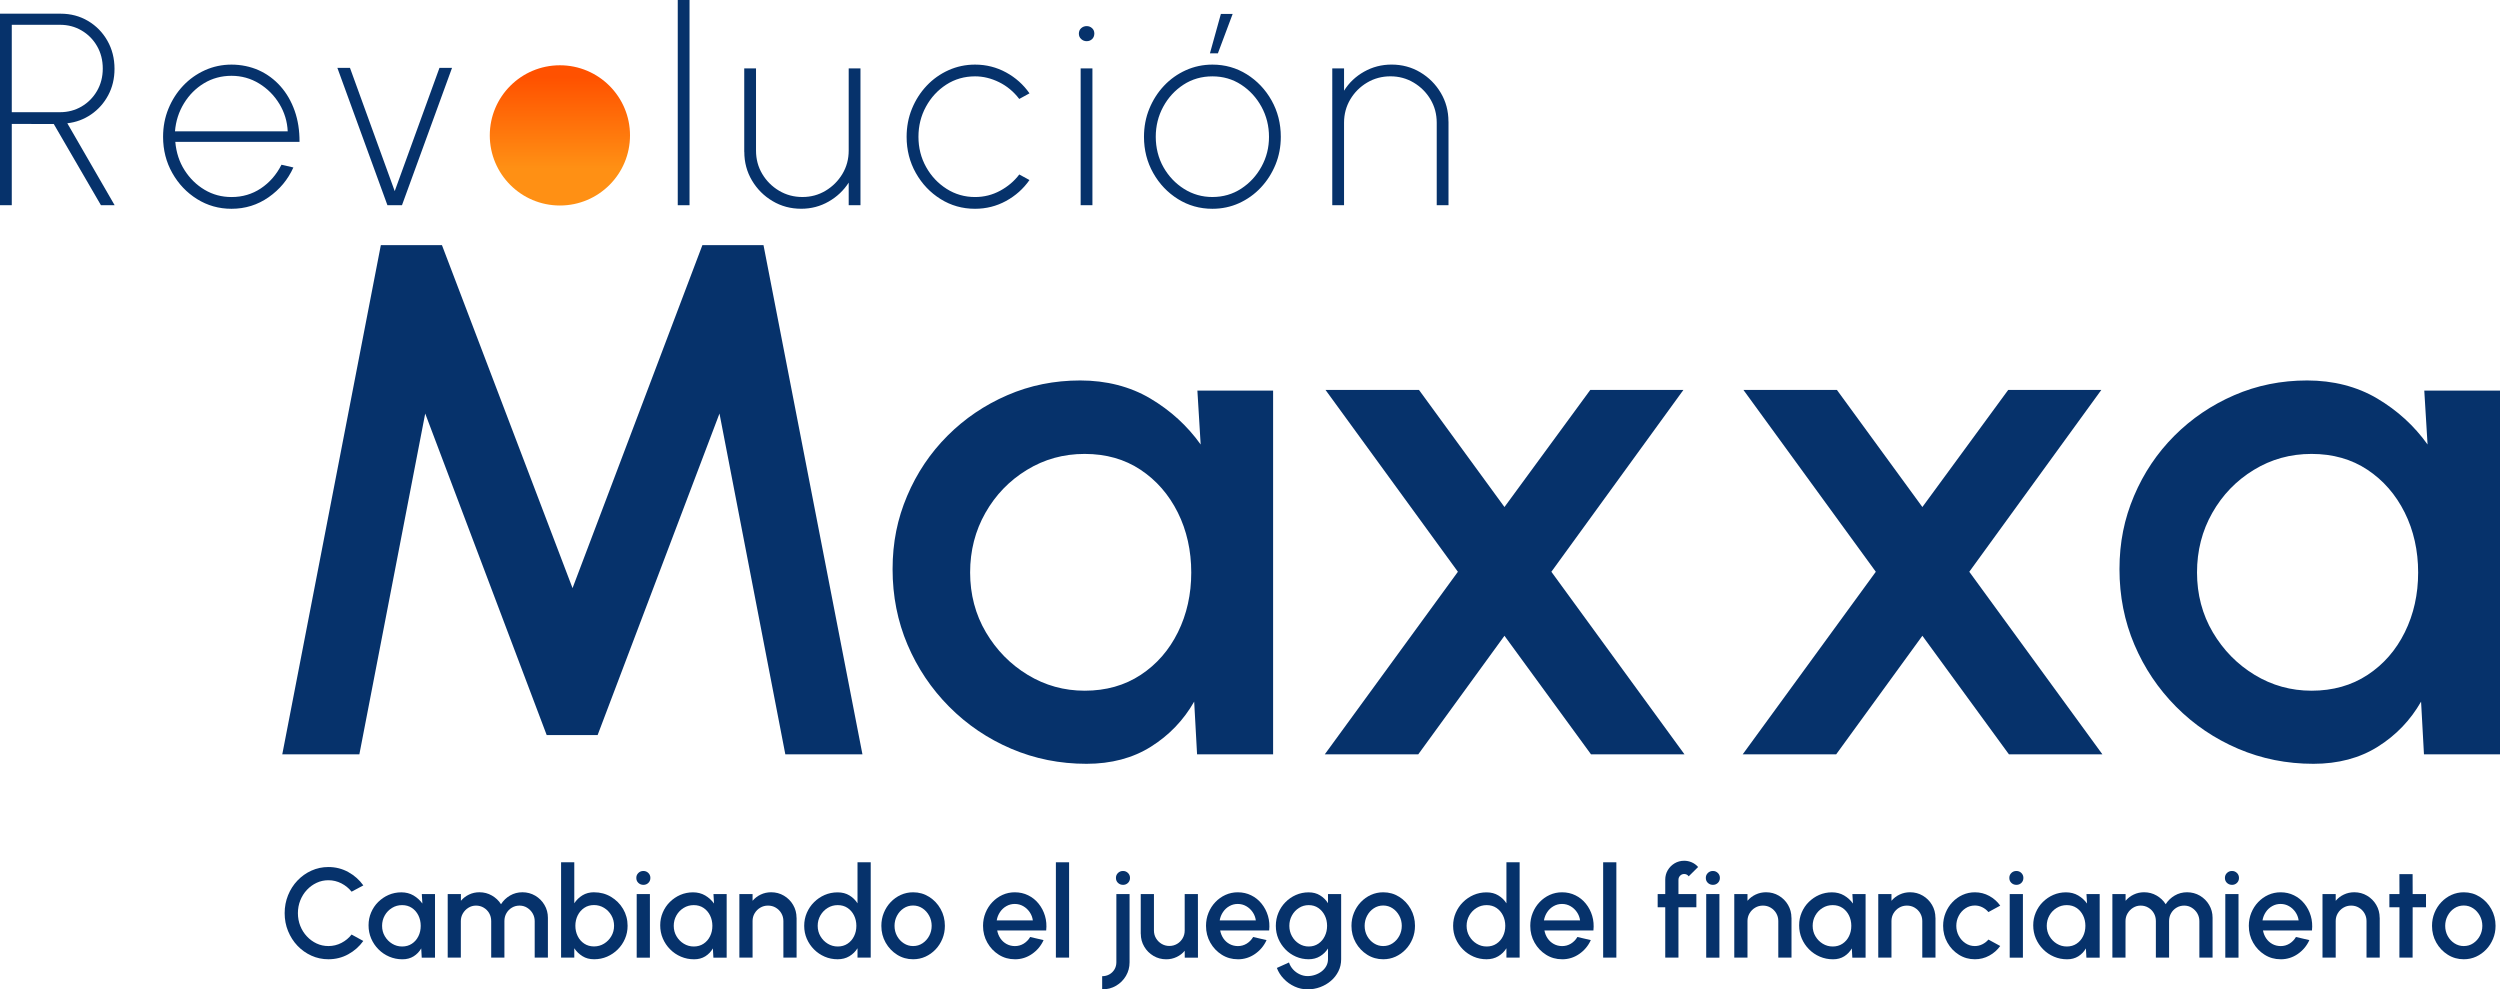 <?xml version="1.0" encoding="UTF-8"?>
<svg xmlns="http://www.w3.org/2000/svg" version="1.1" xmlns:xlink="http://www.w3.org/1999/xlink" viewBox="0 0 785.5 310.87">
  <defs>
    <style>
      .cls-1 {
        fill: #06326b;
      }

      .cls-2 {
        fill: url(#Degradado_sin_nombre_15);
      }
    </style>
    <linearGradient id="Degradado_sin_nombre_15" data-name="Degradado sin nombre 15" x1="175.92" y1="52.86" x2="175.92" y2="24.01" gradientUnits="userSpaceOnUse">
      <stop offset="0" stop-color="#ff9014"/>
      <stop offset=".99" stop-color="#ff5100"/>
    </linearGradient>
  </defs>
  <!-- Generator: Adobe Illustrator 28.7.3, SVG Export Plug-In . SVG Version: 1.2.0 Build 164)  -->
  <g>
    <g id="Capa_1">
      <g>
        <g>
          <path class="cls-1" d="M0,64.48V4.3h19.04c3.18,0,6.05.76,8.62,2.28,2.56,1.52,4.59,3.59,6.08,6.21,1.49,2.62,2.24,5.57,2.24,8.83,0,3.07-.66,5.83-1.98,8.3-1.32,2.47-3.1,4.47-5.35,6.02-2.25,1.55-4.75,2.48-7.5,2.79l14.87,25.75h-4.3l-14.83-25.53H3.7v25.53H0ZM3.7,35.25h15.17c2.46,0,4.71-.59,6.75-1.78,2.03-1.19,3.65-2.82,4.86-4.9,1.2-2.08,1.81-4.42,1.81-7.03s-.6-4.99-1.81-7.07c-1.2-2.08-2.82-3.71-4.86-4.9-2.03-1.19-4.28-1.78-6.75-1.78H3.7v27.47Z"/>
          <path class="cls-1" d="M72.73,65.6c-3.96,0-7.56-1.02-10.81-3.05-3.25-2.03-5.85-4.76-7.78-8.19-1.93-3.42-2.9-7.21-2.9-11.37,0-3.15.56-6.1,1.68-8.83,1.12-2.74,2.66-5.14,4.62-7.22,1.96-2.08,4.25-3.7,6.86-4.88,2.61-1.17,5.39-1.76,8.34-1.76s5.95.6,8.58,1.78c2.62,1.19,4.89,2.87,6.81,5.03,1.92,2.16,3.4,4.73,4.45,7.69,1.05,2.97,1.55,6.23,1.53,9.78h-39.03c.29,3.32,1.25,6.28,2.9,8.88,1.65,2.59,3.75,4.65,6.3,6.17,2.55,1.52,5.37,2.28,8.47,2.28,3.41,0,6.48-.9,9.2-2.71,2.72-1.81,4.89-4.28,6.49-7.44l3.74.86c-1.72,3.81-4.31,6.93-7.78,9.35-3.47,2.42-7.35,3.63-11.65,3.63ZM54.98,41.27h35.42c-.14-3.12-1.03-6.01-2.64-8.66-1.62-2.65-3.74-4.78-6.36-6.38-2.62-1.6-5.51-2.41-8.66-2.41s-6.06.78-8.64,2.34c-2.58,1.56-4.68,3.67-6.3,6.32-1.62,2.65-2.56,5.58-2.82,8.79Z"/>
          <path class="cls-1" d="M126.29,64.48h-4.56l-15.73-43.16h3.96l14.06,38.73,14.06-38.73h3.95l-15.73,43.16Z"/>
          <path class="cls-1" d="M212.95,64.48V0h3.7v64.48h-3.7Z"/>
          <path class="cls-1" d="M233.84,47.71v-26.22h3.7v25.83c0,2.69.65,5.14,1.96,7.33,1.3,2.19,3.06,3.95,5.27,5.27,2.21,1.32,4.66,1.98,7.35,1.98s5.09-.66,7.29-1.98c2.19-1.32,3.95-3.07,5.27-5.27s1.98-4.64,1.98-7.33v-25.83h3.7v42.98h-3.7v-7.09c-1.58,2.46-3.68,4.45-6.3,5.95-2.62,1.5-5.49,2.26-8.62,2.26-3.3,0-6.3-.8-9-2.41-2.71-1.6-4.86-3.76-6.47-6.47-1.61-2.71-2.41-5.71-2.41-9.01Z"/>
          <path class="cls-1" d="M320.24,54.81l3.22,1.76c-1.92,2.75-4.38,4.94-7.37,6.58-2.99,1.63-6.24,2.45-9.74,2.45-3.96,0-7.56-1.02-10.81-3.05-3.25-2.03-5.85-4.76-7.78-8.19-1.93-3.42-2.9-7.21-2.9-11.37,0-3.15.56-6.1,1.68-8.83,1.12-2.74,2.66-5.14,4.62-7.22,1.96-2.08,4.25-3.7,6.86-4.88,2.61-1.17,5.39-1.76,8.34-1.76,3.5,0,6.74.82,9.74,2.45,2.99,1.63,5.45,3.83,7.37,6.58l-3.22,1.76c-1.75-2.29-3.86-4.05-6.34-5.27-2.48-1.22-4.99-1.83-7.54-1.83-3.35,0-6.37.87-9.05,2.6-2.68,1.73-4.81,4.04-6.38,6.92-1.58,2.88-2.36,6.04-2.36,9.48s.8,6.63,2.41,9.5c1.6,2.87,3.75,5.15,6.45,6.86,2.69,1.71,5.67,2.56,8.94,2.56,2.81,0,5.43-.66,7.87-1.98,2.43-1.32,4.44-3.02,6.02-5.12Z"/>
          <path class="cls-1" d="M341.43,12.94c-.66,0-1.23-.22-1.72-.67-.49-.44-.73-1.01-.73-1.7s.24-1.29.73-1.72c.49-.43,1.06-.65,1.72-.65s1.22.22,1.7.65c.47.43.71.99.71,1.68s-.23,1.3-.69,1.74c-.46.44-1.03.67-1.72.67ZM339.54,21.49h3.7v42.98h-3.7V21.49Z"/>
          <path class="cls-1" d="M380.93,65.6c-3.96,0-7.56-1.02-10.81-3.05-3.25-2.03-5.85-4.76-7.78-8.19-1.93-3.42-2.9-7.21-2.9-11.37,0-3.15.56-6.1,1.68-8.83,1.12-2.74,2.66-5.14,4.62-7.22,1.96-2.08,4.25-3.7,6.86-4.88,2.61-1.17,5.39-1.76,8.34-1.76,3.95,0,7.56,1.02,10.81,3.05,3.25,2.04,5.85,4.77,7.78,8.21,1.93,3.44,2.9,7.25,2.9,11.43,0,3.12-.56,6.05-1.68,8.77-1.12,2.72-2.66,5.12-4.62,7.2-1.96,2.08-4.24,3.7-6.83,4.88-2.59,1.17-5.38,1.76-8.36,1.76ZM380.93,61.9c3.35,0,6.37-.87,9.05-2.62,2.68-1.75,4.81-4.05,6.38-6.92,1.58-2.87,2.36-5.99,2.36-9.37s-.79-6.56-2.36-9.44c-1.58-2.88-3.7-5.19-6.38-6.94-2.68-1.75-5.7-2.62-9.05-2.62s-6.41.87-9.09,2.62c-2.68,1.75-4.8,4.06-6.36,6.94-1.56,2.88-2.34,6.03-2.34,9.44s.81,6.71,2.43,9.56c1.62,2.85,3.78,5.12,6.47,6.81,2.69,1.69,5.66,2.54,8.9,2.54ZM380.16,16.76l3.44-12.38h3.7l-4.64,12.38h-2.49Z"/>
          <path class="cls-1" d="M455.12,38.17v26.31h-3.7v-25.92c0-2.69-.65-5.14-1.96-7.33-1.3-2.19-3.06-3.95-5.27-5.27-2.21-1.32-4.64-1.98-7.31-1.98s-5.14.66-7.35,1.98c-2.21,1.32-3.96,3.07-5.27,5.27-1.3,2.19-1.96,4.64-1.96,7.33v25.92h-3.7V21.49h3.7v7.01c1.55-2.49,3.64-4.48,6.28-5.97,2.64-1.49,5.52-2.24,8.64-2.24,3.29,0,6.3.8,9,2.41,2.71,1.61,4.86,3.76,6.47,6.47,1.61,2.71,2.41,5.71,2.41,9.01Z"/>
        </g>
        <g>
          <path class="cls-1" d="M88.69,237.02l30.97-160h19.2l41.03,107.77,40.8-107.77h19.2l31.09,160h-24.23l-20.69-107.09-38.29,101.03h-16l-38.17-101.03-20.69,107.09h-24.23Z"/>
          <path class="cls-1" d="M376.24,122.73h23.77v114.29h-23.89l-.91-16.57c-3.35,5.87-7.89,10.59-13.6,14.17-5.71,3.58-12.46,5.37-20.23,5.37-8.38,0-16.27-1.58-23.66-4.74-7.39-3.16-13.89-7.56-19.49-13.2-5.6-5.64-9.96-12.13-13.09-19.49-3.12-7.35-4.69-15.26-4.69-23.71s1.52-15.83,4.57-23.03c3.05-7.2,7.28-13.5,12.69-18.91,5.41-5.41,11.68-9.66,18.8-12.74,7.12-3.09,14.76-4.63,22.91-4.63s15.64,1.89,22,5.66c6.36,3.77,11.64,8.59,15.83,14.46l-1.03-16.91ZM340.81,217.02c6.7,0,12.57-1.66,17.6-4.97s8.93-7.79,11.71-13.43c2.78-5.64,4.17-11.89,4.17-18.74s-1.41-13.22-4.23-18.86c-2.82-5.64-6.72-10.11-11.71-13.43-4.99-3.31-10.84-4.97-17.54-4.97s-12.69,1.68-18.17,5.03c-5.49,3.35-9.83,7.85-13.03,13.49-3.2,5.64-4.8,11.89-4.8,18.74s1.66,13.2,4.97,18.8,7.69,10.06,13.14,13.37c5.45,3.31,11.41,4.97,17.89,4.97Z"/>
          <path class="cls-1" d="M416.24,237.02l41.83-57.37-41.6-57.14h29.37l26.86,36.8,26.97-36.8h29.26l-41.49,57.14,41.83,57.37h-29.37l-27.2-37.26-27.09,37.26h-29.37Z"/>
          <path class="cls-1" d="M547.55,237.02l41.83-57.37-41.6-57.14h29.37l26.86,36.8,26.97-36.8h29.26l-41.49,57.14,41.83,57.37h-29.37l-27.2-37.26-27.09,37.26h-29.37Z"/>
          <path class="cls-1" d="M761.73,122.73h23.77v114.29h-23.89l-.91-16.57c-3.35,5.87-7.89,10.59-13.6,14.17-5.71,3.58-12.46,5.37-20.23,5.37-8.38,0-16.27-1.58-23.66-4.74-7.39-3.16-13.89-7.56-19.49-13.2-5.6-5.64-9.96-12.13-13.09-19.49-3.12-7.35-4.69-15.26-4.69-23.71s1.52-15.83,4.57-23.03c3.05-7.2,7.28-13.5,12.69-18.91,5.41-5.41,11.68-9.66,18.8-12.74,7.12-3.09,14.76-4.63,22.91-4.63s15.64,1.89,22,5.66c6.36,3.77,11.64,8.59,15.83,14.46l-1.03-16.91ZM726.3,217.02c6.7,0,12.57-1.66,17.6-4.97s8.93-7.79,11.71-13.43c2.78-5.64,4.17-11.89,4.17-18.74s-1.41-13.22-4.23-18.86c-2.82-5.64-6.72-10.11-11.71-13.43-4.99-3.31-10.84-4.97-17.54-4.97s-12.69,1.68-18.17,5.03c-5.49,3.35-9.83,7.85-13.03,13.49-3.2,5.64-4.8,11.89-4.8,18.74s1.66,13.2,4.97,18.8,7.69,10.06,13.14,13.37c5.45,3.31,11.41,4.97,17.89,4.97Z"/>
        </g>
        <g>
          <path class="cls-1" d="M103.18,301.4c-1.89,0-3.67-.38-5.33-1.13s-3.12-1.79-4.38-3.11c-1.26-1.32-2.24-2.87-2.96-4.62s-1.07-3.63-1.07-5.63.36-3.87,1.07-5.63,1.7-3.3,2.96-4.62c1.26-1.32,2.72-2.36,4.38-3.11,1.66-.75,3.44-1.13,5.33-1.13,2.26,0,4.35.53,6.25,1.58,1.9,1.05,3.48,2.45,4.73,4.19l-3.69,1.98c-.87-1.09-1.94-1.96-3.21-2.62-1.28-.65-2.63-.98-4.07-.98-1.33,0-2.58.27-3.73.82-1.16.55-2.18,1.29-3.06,2.24-.88.95-1.56,2.04-2.06,3.29-.49,1.25-.74,2.58-.74,3.99s.25,2.76.74,4c.49,1.24,1.18,2.34,2.07,3.29.88.95,1.91,1.7,3.06,2.24s2.4.81,3.71.81c1.46,0,2.83-.33,4.1-.99s2.33-1.53,3.18-2.63l3.69,2.02c-1.25,1.74-2.83,3.14-4.73,4.18-1.9,1.05-3.99,1.57-6.25,1.57Z"/>
          <path class="cls-1" d="M132.53,280.92h4.15v19.97h-4.17l-.16-2.9c-.59,1.02-1.38,1.85-2.38,2.48-1,.63-2.18.94-3.53.94-1.46,0-2.84-.28-4.13-.83s-2.43-1.32-3.4-2.31c-.98-.98-1.74-2.12-2.29-3.4s-.82-2.67-.82-4.14.27-2.77.8-4.02,1.27-2.36,2.22-3.3c.95-.94,2.04-1.69,3.28-2.23,1.24-.54,2.58-.81,4-.81s2.73.33,3.84.99c1.11.66,2.03,1.5,2.77,2.53l-.18-2.96ZM126.34,297.39c1.17,0,2.2-.29,3.07-.87.88-.58,1.56-1.36,2.05-2.35.49-.98.73-2.08.73-3.27s-.25-2.31-.74-3.29c-.49-.98-1.18-1.77-2.05-2.35-.87-.58-1.89-.87-3.06-.87s-2.22.29-3.17.88c-.96.59-1.72,1.37-2.28,2.36-.56.99-.84,2.08-.84,3.27s.29,2.31.87,3.28c.58.98,1.34,1.76,2.3,2.34.95.58,1.99.87,3.12.87Z"/>
          <path class="cls-1" d="M140.67,300.88v-19.97h4.15v2.12c.69-.82,1.54-1.48,2.55-1.96,1-.48,2.09-.72,3.26-.72,1.42,0,2.74.34,3.93,1.03s2.15,1.59,2.86,2.73c.71-1.13,1.65-2.04,2.83-2.73,1.18-.69,2.48-1.03,3.9-1.03s2.82.36,4.03,1.08c1.21.72,2.18,1.68,2.89,2.9.72,1.21,1.08,2.56,1.08,4.03v12.52h-4.15v-11.46c0-.88-.21-1.68-.64-2.42s-1-1.32-1.72-1.78c-.72-.45-1.52-.68-2.4-.68s-1.68.21-2.4.64c-.72.43-1.29,1-1.72,1.74s-.64,1.56-.64,2.5v11.46h-4.15v-11.46c0-.93-.21-1.76-.64-2.5s-1-1.31-1.73-1.74c-.73-.43-1.53-.64-2.41-.64s-1.66.23-2.39.68c-.73.45-1.3,1.05-1.73,1.78s-.64,1.54-.64,2.42v11.46h-4.15Z"/>
          <path class="cls-1" d="M186.67,280.36c1.94,0,3.71.47,5.3,1.42,1.59.95,2.86,2.21,3.8,3.8.94,1.59,1.42,3.36,1.42,5.3,0,1.45-.27,2.81-.82,4.08-.55,1.27-1.3,2.39-2.27,3.35-.96.96-2.08,1.72-3.35,2.27-1.27.55-2.63.82-4.08.82s-2.62-.32-3.66-.97-1.9-1.47-2.57-2.49v2.94h-4.15v-29.95h4.15v12.88c.67-1.02,1.52-1.86,2.57-2.5,1.04-.64,2.27-.96,3.66-.96ZM186.63,297.37c1.16,0,2.22-.29,3.17-.88.96-.59,1.72-1.37,2.29-2.36.57-.98.85-2.07.85-3.25s-.29-2.31-.86-3.29c-.57-.98-1.34-1.77-2.3-2.35-.96-.58-2.01-.87-3.15-.87s-2.18.29-3.05.88c-.88.59-1.56,1.37-2.06,2.36-.49.99-.74,2.08-.74,3.27s.25,2.29.74,3.27c.49.99,1.18,1.77,2.06,2.35.88.58,1.9.87,3.05.87Z"/>
          <path class="cls-1" d="M202.17,278.02c-.64,0-1.17-.21-1.6-.62s-.64-.93-.64-1.56.21-1.13.64-1.55.95-.63,1.58-.63,1.13.21,1.56.63c.43.42.64.94.64,1.55s-.21,1.15-.63,1.56-.94.62-1.55.62ZM200.05,280.92h4.15v19.97h-4.15v-19.97Z"/>
          <path class="cls-1" d="M224.17,280.92h4.15v19.97h-4.17l-.16-2.9c-.59,1.02-1.38,1.85-2.38,2.48-1,.63-2.18.94-3.53.94-1.46,0-2.84-.28-4.13-.83s-2.43-1.32-3.4-2.31c-.98-.98-1.74-2.12-2.29-3.4s-.82-2.67-.82-4.14.27-2.77.8-4.02,1.27-2.36,2.22-3.3c.95-.94,2.04-1.69,3.28-2.23,1.24-.54,2.58-.81,4-.81s2.73.33,3.84.99c1.11.66,2.03,1.5,2.77,2.53l-.18-2.96ZM217.98,297.39c1.17,0,2.2-.29,3.07-.87.88-.58,1.56-1.36,2.05-2.35.49-.98.73-2.08.73-3.27s-.25-2.31-.74-3.29c-.49-.98-1.18-1.77-2.05-2.35-.87-.58-1.89-.87-3.06-.87s-2.22.29-3.17.88c-.96.59-1.72,1.37-2.28,2.36-.56.99-.84,2.08-.84,3.27s.29,2.31.87,3.28c.58.98,1.34,1.76,2.3,2.34.95.58,1.99.87,3.12.87Z"/>
          <path class="cls-1" d="M250.29,288.36v12.52h-4.15v-11.5c0-.89-.22-1.7-.65-2.44s-1.01-1.31-1.74-1.75-1.54-.65-2.45-.65-1.68.22-2.42.65c-.73.43-1.32,1.02-1.76,1.75-.44.73-.66,1.54-.66,2.44v11.5h-4.15v-19.97h4.15v2.12c.69-.82,1.54-1.48,2.56-1.96,1.01-.48,2.1-.72,3.27-.72,1.48,0,2.82.36,4.03,1.08,1.21.72,2.17,1.68,2.88,2.9.71,1.21,1.07,2.56,1.07,4.03Z"/>
          <path class="cls-1" d="M269.43,270.93h4.15v29.95h-4.15v-2.94c-.65,1.04-1.5,1.87-2.56,2.51-1.05.63-2.28.95-3.69.95s-2.81-.27-4.07-.82c-1.26-.55-2.38-1.3-3.34-2.27-.96-.96-1.72-2.08-2.27-3.34s-.82-2.62-.82-4.07.27-2.81.82-4.08c.55-1.27,1.3-2.39,2.27-3.35.97-.97,2.08-1.72,3.34-2.27s2.62-.82,4.07-.82,2.64.32,3.69.95c1.05.63,1.9,1.46,2.56,2.49v-12.88ZM263.22,297.39c1.17,0,2.2-.29,3.07-.87.88-.58,1.56-1.36,2.05-2.35.49-.98.73-2.08.73-3.27s-.25-2.31-.74-3.29c-.49-.98-1.18-1.77-2.05-2.35-.87-.58-1.89-.87-3.06-.87s-2.21.29-3.17.88c-.95.59-1.71,1.37-2.28,2.36-.57.99-.85,2.08-.85,3.27s.29,2.31.87,3.28c.58.98,1.34,1.76,2.3,2.34.95.58,1.99.87,3.12.87Z"/>
          <path class="cls-1" d="M286.9,301.4c-1.84,0-3.51-.47-5.02-1.42s-2.71-2.21-3.61-3.8c-.9-1.59-1.35-3.35-1.35-5.28,0-1.46.26-2.83.78-4.1.52-1.27,1.23-2.39,2.15-3.35.91-.96,1.97-1.72,3.18-2.27,1.21-.55,2.5-.82,3.87-.82,1.84,0,3.51.47,5.02,1.42,1.51.95,2.72,2.22,3.61,3.81.9,1.6,1.35,3.37,1.35,5.31,0,1.45-.26,2.81-.78,4.07-.52,1.26-1.23,2.38-2.15,3.34-.91.96-1.97,1.72-3.17,2.27-1.21.55-2.5.82-3.88.82ZM286.9,297.25c1.1,0,2.1-.29,2.97-.88.88-.59,1.57-1.36,2.09-2.33.51-.96.77-2.01.77-3.14s-.26-2.22-.79-3.19c-.53-.97-1.23-1.75-2.11-2.33-.88-.58-1.86-.87-2.94-.87s-2.08.29-2.96.88c-.89.59-1.58,1.36-2.1,2.34-.51.97-.77,2.03-.77,3.17s.27,2.26.8,3.21c.53.96,1.24,1.72,2.13,2.29.89.57,1.85.85,2.91.85Z"/>
          <path class="cls-1" d="M318.85,301.4c-1.84,0-3.51-.47-5.02-1.42s-2.71-2.21-3.61-3.8c-.9-1.59-1.35-3.35-1.35-5.28,0-1.46.26-2.83.78-4.1.52-1.27,1.23-2.39,2.15-3.35.91-.96,1.97-1.72,3.18-2.27,1.21-.55,2.5-.82,3.87-.82,1.53,0,2.94.32,4.21.95,1.28.63,2.37,1.5,3.27,2.62s1.57,2.39,2,3.83c.43,1.44.55,2.98.38,4.6h-15.39c.17.92.51,1.75,1.01,2.49.5.74,1.14,1.32,1.92,1.75s1.65.65,2.61.66c1.01,0,1.93-.25,2.77-.76.83-.51,1.51-1.2,2.05-2.1l4.21.98c-.8,1.77-2,3.22-3.61,4.34-1.61,1.12-3.41,1.69-5.41,1.69ZM313.18,289.18h11.34c-.13-.96-.47-1.83-1.01-2.61-.54-.78-1.21-1.4-2.02-1.86-.81-.46-1.69-.69-2.65-.69s-1.82.23-2.62.68c-.81.45-1.47,1.07-2,1.85-.53.78-.88,1.65-1.05,2.63Z"/>
          <path class="cls-1" d="M331.76,300.88v-29.95h4.15v29.95h-4.15Z"/>
          <path class="cls-1" d="M346.3,310.87v-4.15c.84,0,1.59-.19,2.27-.57.67-.38,1.2-.9,1.6-1.57.39-.67.59-1.4.59-2.22v-21.44h4.15v21.44c0,1.56-.38,2.98-1.14,4.27s-1.79,2.32-3.08,3.08c-1.3.77-2.76,1.15-4.38,1.15ZM352.87,278.02c-.64,0-1.17-.21-1.6-.62s-.64-.93-.64-1.56.21-1.13.64-1.55.95-.63,1.58-.63,1.13.21,1.56.63.64.94.64,1.55-.21,1.15-.63,1.56c-.42.41-.93.62-1.55.62Z"/>
          <path class="cls-1" d="M358.42,293.4v-12.48h4.15v11.46c0,.89.22,1.7.66,2.44.44.73,1.02,1.31,1.76,1.75.73.43,1.54.65,2.42.65s1.7-.22,2.43-.65c.73-.43,1.3-1.01,1.74-1.75.43-.73.65-1.54.65-2.44v-11.46h4.15l.02,19.97h-4.15l-.02-2.16c-.68.83-1.52,1.48-2.54,1.96-1.01.48-2.1.72-3.25.72-1.48,0-2.82-.36-4.03-1.08s-2.18-1.68-2.89-2.9c-.72-1.21-1.08-2.56-1.08-4.03Z"/>
          <path class="cls-1" d="M388.91,301.4c-1.84,0-3.51-.47-5.02-1.42s-2.71-2.21-3.61-3.8c-.9-1.59-1.35-3.35-1.35-5.28,0-1.46.26-2.83.78-4.1.52-1.27,1.23-2.39,2.15-3.35.91-.96,1.97-1.72,3.18-2.27,1.21-.55,2.5-.82,3.87-.82,1.53,0,2.94.32,4.21.95,1.28.63,2.37,1.5,3.27,2.62s1.57,2.39,2,3.83c.43,1.44.55,2.98.38,4.6h-15.39c.17.92.51,1.75,1.01,2.49.5.74,1.14,1.32,1.92,1.75s1.65.65,2.61.66c1.01,0,1.93-.25,2.77-.76.83-.51,1.51-1.2,2.05-2.1l4.21.98c-.8,1.77-2,3.22-3.61,4.34-1.61,1.12-3.41,1.69-5.41,1.69ZM383.24,289.18h11.34c-.13-.96-.47-1.83-1.01-2.61-.54-.78-1.21-1.4-2.02-1.86-.81-.46-1.69-.69-2.65-.69s-1.82.23-2.62.68c-.81.45-1.47,1.07-2,1.85-.53.78-.88,1.65-1.05,2.63Z"/>
          <path class="cls-1" d="M417.24,280.92h4.15v20.48c0,1.37-.29,2.64-.87,3.79-.58,1.16-1.36,2.16-2.35,3-.99.85-2.11,1.5-3.38,1.97-1.27.47-2.6.7-3.98.7s-2.74-.3-4.03-.89-2.43-1.39-3.4-2.41c-.98-1.01-1.71-2.16-2.19-3.43l3.81-1.72c.27.82.7,1.56,1.29,2.2.59.64,1.28,1.15,2.08,1.52s1.61.56,2.45.56,1.62-.13,2.39-.39c.77-.26,1.45-.62,2.06-1.09.61-.47,1.09-1.02,1.45-1.68s.54-1.36.54-2.14v-3.37c-.65,1.01-1.49,1.83-2.52,2.45-1.03.62-2.22.93-3.57.93s-2.74-.27-3.99-.82c-1.25-.55-2.35-1.3-3.29-2.27s-1.68-2.08-2.22-3.34-.8-2.62-.8-4.07.27-2.81.8-4.08c.53-1.27,1.27-2.39,2.22-3.35.95-.97,2.04-1.72,3.29-2.27s2.58-.82,3.99-.82,2.55.31,3.57.93c1.02.62,1.86,1.44,2.52,2.47v-2.85ZM411.19,297.39c1.16,0,2.17-.3,3.04-.89s1.54-1.38,2.02-2.37c.48-.98.72-2.06.72-3.23s-.24-2.29-.73-3.26c-.49-.98-1.16-1.76-2.03-2.36s-1.87-.89-3.01-.89-2.14.29-3.06.88c-.93.59-1.66,1.37-2.21,2.36-.55.99-.82,2.08-.82,3.27s.28,2.29.83,3.27c.55.99,1.29,1.77,2.22,2.35.92.58,1.94.87,3.04.87Z"/>
          <path class="cls-1" d="M434.61,301.4c-1.84,0-3.51-.47-5.02-1.42s-2.71-2.21-3.61-3.8c-.9-1.59-1.35-3.35-1.35-5.28,0-1.46.26-2.83.78-4.1.52-1.27,1.23-2.39,2.15-3.35.91-.96,1.97-1.72,3.18-2.27,1.21-.55,2.5-.82,3.87-.82,1.84,0,3.51.47,5.02,1.42,1.51.95,2.72,2.22,3.61,3.81.9,1.6,1.35,3.37,1.35,5.31,0,1.45-.26,2.81-.78,4.07-.52,1.26-1.23,2.38-2.15,3.34-.91.96-1.97,1.72-3.17,2.27-1.21.55-2.5.82-3.88.82ZM434.61,297.25c1.1,0,2.1-.29,2.97-.88.88-.59,1.57-1.36,2.09-2.33.51-.96.77-2.01.77-3.14s-.26-2.22-.79-3.19c-.53-.97-1.23-1.75-2.11-2.33-.88-.58-1.86-.87-2.94-.87s-2.08.29-2.96.88c-.89.59-1.58,1.36-2.1,2.34-.51.97-.77,2.03-.77,3.17s.27,2.26.8,3.21c.53.96,1.24,1.72,2.13,2.29.89.57,1.85.85,2.91.85Z"/>
          <path class="cls-1" d="M473.32,270.93h4.15v29.95h-4.15v-2.94c-.65,1.04-1.5,1.87-2.56,2.51-1.05.63-2.28.95-3.69.95s-2.81-.27-4.07-.82c-1.26-.55-2.38-1.3-3.34-2.27-.96-.96-1.72-2.08-2.27-3.34s-.82-2.62-.82-4.07.27-2.81.82-4.08c.55-1.27,1.3-2.39,2.27-3.35.97-.97,2.08-1.72,3.34-2.27s2.62-.82,4.07-.82,2.64.32,3.69.95c1.05.63,1.9,1.46,2.56,2.49v-12.88ZM467.11,297.39c1.17,0,2.2-.29,3.07-.87.88-.58,1.56-1.36,2.05-2.35.49-.98.73-2.08.73-3.27s-.25-2.31-.74-3.29c-.49-.98-1.18-1.77-2.05-2.35-.87-.58-1.89-.87-3.06-.87s-2.21.29-3.17.88c-.95.59-1.71,1.37-2.28,2.36-.57.99-.85,2.08-.85,3.27s.29,2.31.87,3.28c.58.98,1.34,1.76,2.3,2.34.95.58,1.99.87,3.12.87Z"/>
          <path class="cls-1" d="M490.79,301.4c-1.84,0-3.51-.47-5.02-1.42s-2.71-2.21-3.61-3.8c-.9-1.59-1.35-3.35-1.35-5.28,0-1.46.26-2.83.78-4.1.52-1.27,1.23-2.39,2.15-3.35.91-.96,1.97-1.72,3.18-2.27,1.21-.55,2.5-.82,3.87-.82,1.53,0,2.94.32,4.21.95,1.28.63,2.37,1.5,3.27,2.62s1.57,2.39,2,3.83c.43,1.44.55,2.98.38,4.6h-15.39c.17.92.51,1.75,1.01,2.49.5.74,1.14,1.32,1.92,1.75s1.65.65,2.61.66c1.01,0,1.93-.25,2.77-.76.83-.51,1.51-1.2,2.05-2.1l4.21.98c-.8,1.77-2,3.22-3.61,4.34-1.61,1.12-3.41,1.69-5.41,1.69ZM485.12,289.18h11.34c-.13-.96-.47-1.83-1.01-2.61-.54-.78-1.21-1.4-2.02-1.86-.81-.46-1.69-.69-2.65-.69s-1.82.23-2.62.68c-.81.45-1.47,1.07-2,1.85-.53.78-.88,1.65-1.05,2.63Z"/>
          <path class="cls-1" d="M503.71,300.88v-29.95h4.15v29.95h-4.15Z"/>
          <path class="cls-1" d="M527.37,276.38v4.53h5.63v4.15h-5.63v15.81h-4.15v-15.81h-2.38v-4.15h2.38v-4.53c0-1.09.27-2.09.8-2.98s1.25-1.61,2.15-2.15c.9-.53,1.9-.8,3-.8.8,0,1.58.16,2.34.48s1.44.81,2.04,1.48l-2.97,2.94c-.15-.24-.35-.42-.61-.55-.26-.13-.52-.19-.79-.19-.49,0-.92.17-1.27.52-.35.35-.53.77-.53,1.26Z"/>
          <path class="cls-1" d="M538.21,278.02c-.64,0-1.17-.21-1.6-.62s-.64-.93-.64-1.56.21-1.13.64-1.55.95-.63,1.58-.63,1.13.21,1.56.63c.43.42.64.94.64,1.55s-.21,1.15-.63,1.56-.94.62-1.55.62ZM536.09,280.92h4.15v19.97h-4.15v-19.97Z"/>
          <path class="cls-1" d="M562.89,288.36v12.52h-4.15v-11.5c0-.89-.22-1.7-.65-2.44s-1.01-1.31-1.74-1.75-1.54-.65-2.45-.65-1.68.22-2.42.65c-.73.43-1.32,1.02-1.76,1.75-.44.73-.66,1.54-.66,2.44v11.5h-4.15v-19.97h4.15v2.12c.69-.82,1.54-1.48,2.56-1.96,1.01-.48,2.1-.72,3.27-.72,1.48,0,2.82.36,4.03,1.08,1.21.72,2.17,1.68,2.88,2.9.71,1.21,1.07,2.56,1.07,4.03Z"/>
          <path class="cls-1" d="M582.02,280.92h4.15v19.97h-4.17l-.16-2.9c-.59,1.02-1.38,1.85-2.38,2.48-1,.63-2.18.94-3.53.94-1.46,0-2.84-.28-4.13-.83s-2.43-1.32-3.4-2.31c-.98-.98-1.74-2.12-2.29-3.4s-.82-2.67-.82-4.14.27-2.77.8-4.02,1.27-2.36,2.22-3.3c.95-.94,2.04-1.69,3.28-2.23,1.24-.54,2.58-.81,4-.81s2.73.33,3.84.99c1.11.66,2.03,1.5,2.77,2.53l-.18-2.96ZM575.83,297.39c1.17,0,2.2-.29,3.07-.87.88-.58,1.56-1.36,2.05-2.35.49-.98.73-2.08.73-3.27s-.25-2.31-.74-3.29c-.49-.98-1.18-1.77-2.05-2.35-.87-.58-1.89-.87-3.06-.87s-2.22.29-3.17.88c-.96.59-1.72,1.37-2.28,2.36-.56.99-.84,2.08-.84,3.27s.29,2.31.87,3.28c.58.98,1.34,1.76,2.3,2.34.95.58,1.99.87,3.12.87Z"/>
          <path class="cls-1" d="M608.13,288.36v12.52h-4.15v-11.5c0-.89-.22-1.7-.65-2.44s-1.01-1.31-1.74-1.75-1.54-.65-2.45-.65-1.68.22-2.42.65c-.73.43-1.32,1.02-1.76,1.75-.44.73-.66,1.54-.66,2.44v11.5h-4.15v-19.97h4.15v2.12c.69-.82,1.54-1.48,2.56-1.96,1.01-.48,2.1-.72,3.27-.72,1.48,0,2.82.36,4.03,1.08,1.21.72,2.17,1.68,2.88,2.9.71,1.21,1.07,2.56,1.07,4.03Z"/>
          <path class="cls-1" d="M624.76,295.21l3.71,2.02c-.91,1.26-2.05,2.28-3.44,3.03-1.39.76-2.9,1.14-4.52,1.14-1.84,0-3.51-.47-5.02-1.42s-2.71-2.21-3.61-3.8c-.9-1.59-1.35-3.35-1.35-5.28,0-1.46.26-2.83.78-4.1.52-1.27,1.23-2.39,2.15-3.35.91-.96,1.97-1.72,3.18-2.27,1.21-.55,2.5-.82,3.87-.82,1.62,0,3.13.38,4.52,1.14s2.54,1.78,3.44,3.05l-3.71,2.02c-.56-.67-1.21-1.17-1.96-1.53s-1.51-.53-2.3-.53c-1.09,0-2.08.3-2.96.89-.89.59-1.58,1.37-2.1,2.34-.51.97-.77,2.02-.77,3.16s.26,2.18.78,3.14c.52.97,1.22,1.74,2.11,2.33.88.59,1.87.88,2.94.88.83,0,1.61-.19,2.36-.56s1.38-.87,1.9-1.48Z"/>
          <path class="cls-1" d="M633.57,278.02c-.64,0-1.17-.21-1.6-.62s-.64-.93-.64-1.56.21-1.13.64-1.55.95-.63,1.58-.63,1.13.21,1.56.63c.43.42.64.94.64,1.55s-.21,1.15-.63,1.56-.94.62-1.55.62ZM631.45,280.92h4.15v19.97h-4.15v-19.97Z"/>
          <path class="cls-1" d="M655.57,280.92h4.15v19.97h-4.17l-.16-2.9c-.59,1.02-1.38,1.85-2.38,2.48-1,.63-2.18.94-3.53.94-1.46,0-2.84-.28-4.13-.83s-2.43-1.32-3.4-2.31c-.98-.98-1.74-2.12-2.29-3.4s-.82-2.67-.82-4.14.27-2.77.8-4.02,1.27-2.36,2.22-3.3c.95-.94,2.04-1.69,3.28-2.23,1.24-.54,2.58-.81,4-.81s2.73.33,3.84.99c1.11.66,2.03,1.5,2.77,2.53l-.18-2.96ZM649.38,297.39c1.17,0,2.2-.29,3.07-.87.88-.58,1.56-1.36,2.05-2.35.49-.98.73-2.08.73-3.27s-.25-2.31-.74-3.29c-.49-.98-1.18-1.77-2.05-2.35-.87-.58-1.89-.87-3.06-.87s-2.22.29-3.17.88c-.96.59-1.72,1.37-2.28,2.36-.56.99-.84,2.08-.84,3.27s.29,2.31.87,3.28c.58.98,1.34,1.76,2.3,2.34.95.58,1.99.87,3.12.87Z"/>
          <path class="cls-1" d="M663.71,300.88v-19.97h4.15v2.12c.69-.82,1.54-1.48,2.55-1.96,1-.48,2.09-.72,3.26-.72,1.42,0,2.74.34,3.93,1.03s2.15,1.59,2.86,2.73c.71-1.13,1.65-2.04,2.83-2.73,1.18-.69,2.48-1.03,3.9-1.03s2.82.36,4.03,1.08c1.21.72,2.18,1.68,2.89,2.9.72,1.21,1.08,2.56,1.08,4.03v12.52h-4.15v-11.46c0-.88-.21-1.68-.64-2.42s-1-1.32-1.72-1.78c-.72-.45-1.52-.68-2.4-.68s-1.68.21-2.4.64c-.72.43-1.29,1-1.72,1.74s-.64,1.56-.64,2.5v11.46h-4.15v-11.46c0-.93-.21-1.76-.64-2.5s-1-1.31-1.73-1.74c-.73-.43-1.53-.64-2.41-.64s-1.66.23-2.39.68c-.73.45-1.3,1.05-1.73,1.78s-.64,1.54-.64,2.42v11.46h-4.15Z"/>
          <path class="cls-1" d="M701.31,278.02c-.64,0-1.17-.21-1.6-.62s-.64-.93-.64-1.56.21-1.13.64-1.55.95-.63,1.58-.63,1.13.21,1.56.63c.43.42.64.94.64,1.55s-.21,1.15-.63,1.56-.94.62-1.55.62ZM699.19,280.92h4.15v19.97h-4.15v-19.97Z"/>
          <path class="cls-1" d="M716.56,301.4c-1.84,0-3.51-.47-5.02-1.42s-2.71-2.21-3.61-3.8c-.9-1.59-1.35-3.35-1.35-5.28,0-1.46.26-2.83.78-4.1.52-1.27,1.23-2.39,2.15-3.35.91-.96,1.97-1.72,3.18-2.27,1.21-.55,2.5-.82,3.87-.82,1.53,0,2.94.32,4.21.95,1.28.63,2.37,1.5,3.27,2.62s1.57,2.39,2,3.83c.43,1.44.55,2.98.38,4.6h-15.39c.17.92.51,1.75,1.01,2.49.5.74,1.14,1.32,1.92,1.75s1.65.65,2.61.66c1.01,0,1.93-.25,2.77-.76.83-.51,1.51-1.2,2.05-2.1l4.21.98c-.8,1.77-2,3.22-3.61,4.34-1.61,1.12-3.41,1.69-5.41,1.69ZM710.89,289.18h11.34c-.13-.96-.47-1.83-1.01-2.61-.54-.78-1.21-1.4-2.02-1.86-.81-.46-1.69-.69-2.65-.69s-1.82.23-2.62.68c-.81.45-1.47,1.07-2,1.85-.53.78-.88,1.65-1.05,2.63Z"/>
          <path class="cls-1" d="M747.71,288.36v12.52h-4.15v-11.5c0-.89-.22-1.7-.65-2.44s-1.01-1.31-1.74-1.75-1.54-.65-2.45-.65-1.68.22-2.42.65c-.73.43-1.32,1.02-1.76,1.75-.44.73-.66,1.54-.66,2.44v11.5h-4.15v-19.97h4.15v2.12c.69-.82,1.54-1.48,2.56-1.96,1.01-.48,2.1-.72,3.27-.72,1.48,0,2.82.36,4.03,1.08,1.21.72,2.17,1.68,2.88,2.9.71,1.21,1.07,2.56,1.07,4.03Z"/>
          <path class="cls-1" d="M762.25,285.07h-4.19l-.02,15.81h-4.15l.02-15.81h-3.17v-4.15h3.17l-.02-6.27h4.15l.02,6.27h4.19v4.15Z"/>
          <path class="cls-1" d="M774.12,301.4c-1.84,0-3.51-.47-5.02-1.42s-2.71-2.21-3.61-3.8c-.9-1.59-1.35-3.35-1.35-5.28,0-1.46.26-2.83.78-4.1.52-1.27,1.23-2.39,2.15-3.35.91-.96,1.97-1.72,3.18-2.27,1.21-.55,2.5-.82,3.87-.82,1.84,0,3.51.47,5.02,1.42,1.51.95,2.72,2.22,3.61,3.81.9,1.6,1.35,3.37,1.35,5.31,0,1.45-.26,2.81-.78,4.07-.52,1.26-1.23,2.38-2.15,3.34-.91.96-1.97,1.72-3.17,2.27-1.21.55-2.5.82-3.88.82ZM774.12,297.25c1.1,0,2.1-.29,2.97-.88.88-.59,1.57-1.36,2.09-2.33.51-.96.77-2.01.77-3.14s-.26-2.22-.79-3.19c-.53-.97-1.23-1.75-2.11-2.33-.88-.58-1.86-.87-2.94-.87s-2.08.29-2.96.88c-.89.59-1.58,1.36-2.1,2.34-.51.97-.77,2.03-.77,3.17s.27,2.26.8,3.21c.53.96,1.24,1.72,2.13,2.29.89.57,1.85.85,2.91.85Z"/>
        </g>
        <circle class="cls-2" cx="175.92" cy="42.54" r="22.03"/>
      </g>
    </g>
  </g>
</svg>